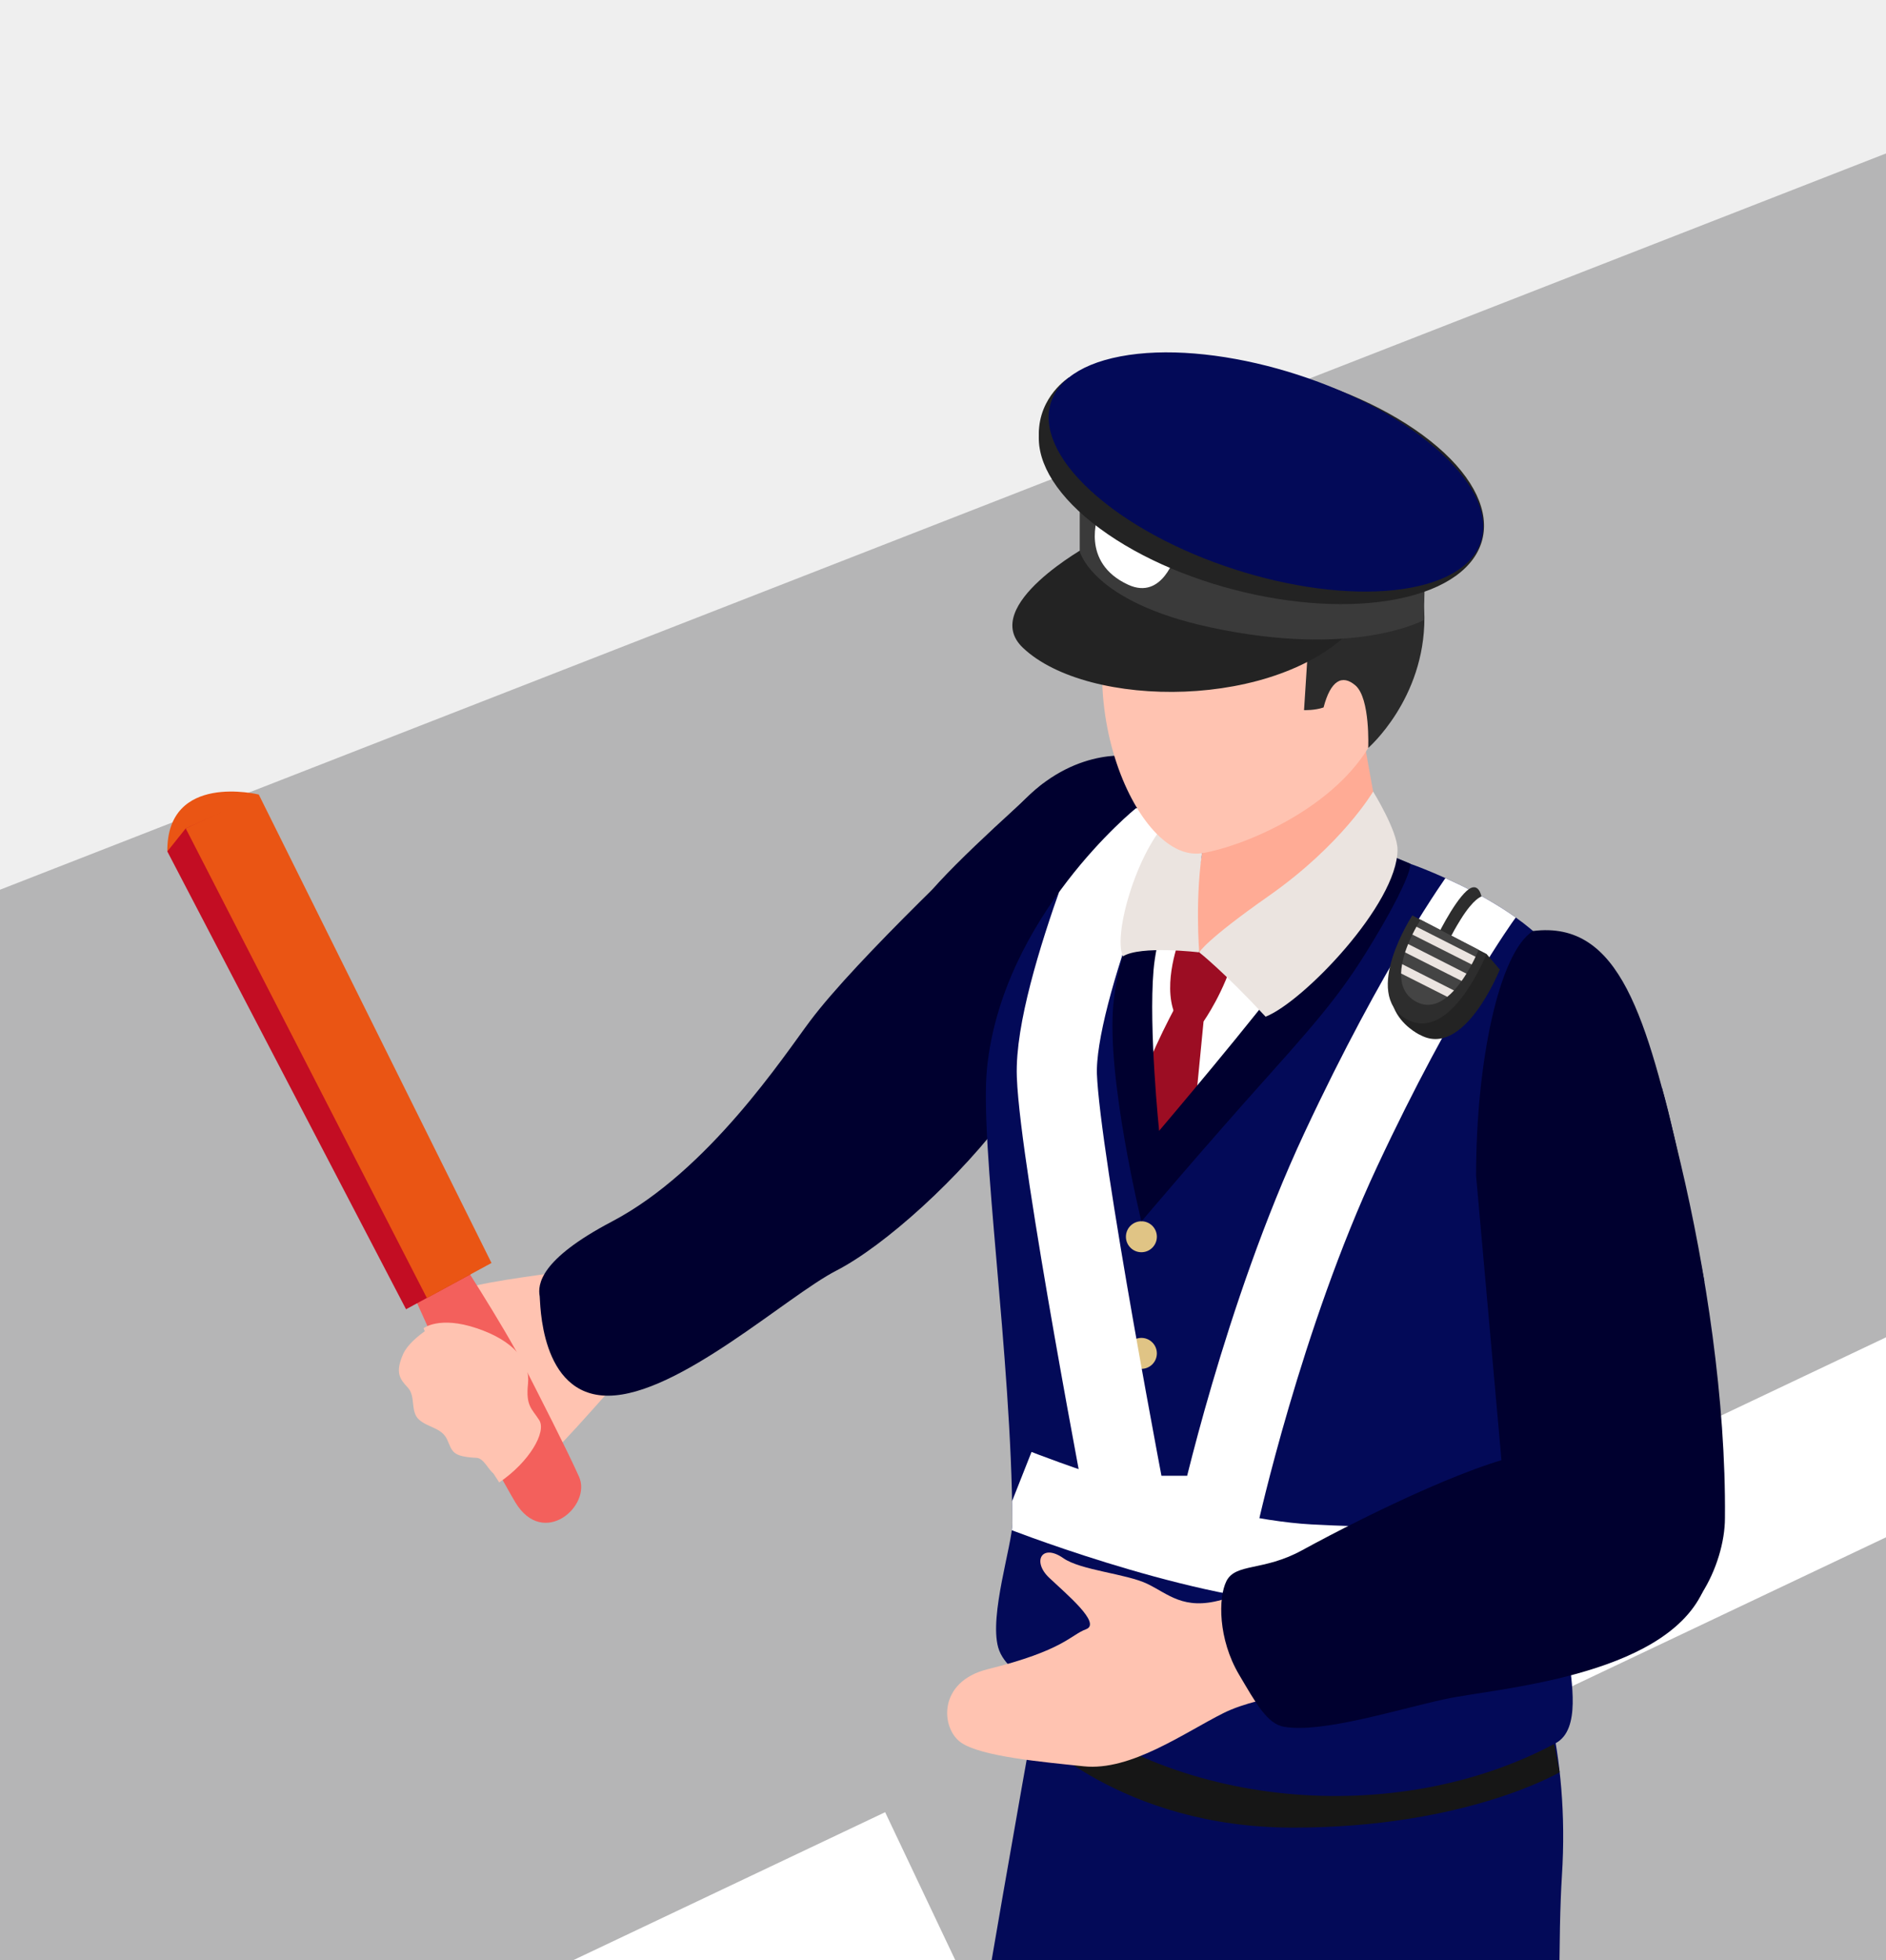 <?xml version="1.0" encoding="utf-8"?>
<!-- Generator: Adobe Illustrator 15.1.0, SVG Export Plug-In  -->
<!DOCTYPE svg PUBLIC "-//W3C//DTD SVG 1.1//EN" "http://www.w3.org/Graphics/SVG/1.1/DTD/svg11.dtd">
<svg version="1.1"
	 xmlns="http://www.w3.org/2000/svg" xmlns:xlink="http://www.w3.org/1999/xlink" xmlns:a="http://ns.adobe.com/AdobeSVGViewerExtensions/3.0/"
	 x="0px" y="0px" width="385px" height="400px" viewBox="105.261 455.088 385 400" enable-background="new 105.261 455.088 385 400"
	 xml:space="preserve">
<rect x="105.261" y="455.088" width="385" height="400" fill="#808080" stroke="none"/>
<defs>
</defs>
<g>
	<defs>
		<rect id="SVGID_257_" x="97.76" width="400" height="415"/>
	</defs>
	<clipPath id="SVGID_259_">
		<use xlink:href="#SVGID_257_"  overflow="visible"/>
	</clipPath>
	<g clip-path="url(#SVGID_259_)">
		<rect x="97.76" fill="#EFEFEF" width="400" height="415"/>
		<g>
			<g>
				<path fill="#161616" d="M453.336,199.276c0,0,1.405,3.494,1.348,6.479c-0.084,4.366-1.215,10.867,1.615,10.849
					c4.768-0.033,9.968-3.927,10.314-12.612c0.279-7.156,1.657-16.388-1.316-18.836c-1.823-0.335-5.561-0.315-5.561-0.315
					L453.336,199.276z"/>
				<path fill="#00002F" d="M422.983,170.514l2.336-34.355c0,0-25.063,3.743-30.262,8.257c0,0,2.017,24.037,6.599,35.021
					C408.927,176.834,416.088,173.989,422.983,170.514z"/>
				<path fill="#00002F" d="M459.974,183.428c0,0-14.259-6.535-20.927-8.935c-9.035-3.253-14.593-5.694-15.755-6.217
					c-5.503,4.943-11.374,9.43-17.399,13.717c6.61,7.065,14.887,8.578,22.764,11.232c9.788,3.296,22.178,9.678,22.178,9.678
					s7.265-3.191,8.761-7.783C462.096,187.452,459.974,183.428,459.974,183.428z"/>
				<path fill="#161616" d="M392.013,257.968c0,0-2.541,2.759-5.931,6.066c-3.14,3.061-4.112,3.941-7.027,6.783
					c-1.701,1.662-0.3,3.188,2.944,3.063c2.847-0.109,9.302-1.495,12.915-2.792c2.563-0.924,7.265-3.523,9.669-5.042
					c2.402-1.521,2.872-3.628,2.872-3.628v-5.107L392.013,257.968z"/>
				<path fill="#030A58" d="M409.662,147.666c1.474-4.044-14.184,44.325-15.365,50.309c-1.111,5.615-0.39,18.327-1.671,28.254
					c-1.288,9.93-5.419,29.389-5.419,29.389s5.333,5.095,10.752,5.2c7.132,0.133,11.767-2.722,11.767-2.722
					s4.667-34.586,4.88-39.702c0.214-5.114,1.33-15.45,1.33-15.45s12.536-21.454,17.418-35.464
					c3.248-9.321,2.181-19.968,2.181-19.968L409.662,147.666z"/>
				<path fill="#00002F" d="M402.986,69.688c0,0-4.277-0.874-8.41,3.238c-4.13,4.117-17.973,17.651-18.232,18.515
					c-0.263,0.869-1.578,8.729,2.041,9.288c3.623,0.561,10.346-2.815,13.628-4.271c3.287-1.455,6.729-3.231,6.729-3.231
					s9.317-19.026,7.968-21.468C405.356,69.316,402.986,69.688,402.986,69.688z"/>
				<path fill="#161616" d="M395.608,140.261l-0.551,4.154c0,0,6.804,7.342,20.047,7.342c13.239,0,20.43-4.245,20.43-4.245
					l-0.724-3.656L395.608,140.261z"/>
				<path fill="#030A58" d="M392.497,137.953c0.384,1.353,1.79,2.167,2.829,3.124c10.244,9.371,27.737,10.748,39.899,4.212
					c1.961-1.055,1.19-4.763,0.992-6.802c-0.419-4.367-1.013-8.695-1.857-12.188c-3.063-12.664,2.569-35.225,2.114-38.645
					c-0.765-5.714-12.387-9.746-12.387-9.746s-11.637-5.249-21.045-4.25c0,0-10.189,8.228-11.4,19.856
					c-0.603,5.772,1.885,22.145,1.937,34.893C393.59,130.027,391.794,135.483,392.497,137.953z"/>
				<g>
					<circle fill="#E0C485" cx="404.24" cy="106.542" r="1.331"/>
					<circle fill="#E0C485" cx="404.24" cy="115.351" r="1.331"/>
					<circle fill="#E0C485" cx="404.24" cy="124.16" r="1.331"/>
				</g>
				<g>
					<defs>
						<path id="SVGID_258_" d="M392.497,137.953c0.384,1.353,1.79,2.167,2.829,3.124c10.244,9.371,27.737,10.748,39.899,4.212
							c1.961-1.055,1.19-4.763,0.992-6.802c-0.419-4.367-1.013-8.695-1.857-12.188c-3.063-12.664,2.569-35.225,2.114-38.645
							c-0.765-5.714-12.387-9.746-12.387-9.746s-11.637-5.249-21.045-4.25c0,0-10.189,8.228-11.4,19.856
							c-0.603,5.772,1.885,22.145,1.937,34.893C393.59,130.027,391.794,135.483,392.497,137.953z"/>
					</defs>
					<clipPath id="SVGID_261_">
						<use xlink:href="#SVGID_258_"  overflow="visible"/>
					</clipPath>
					<g clip-path="url(#SVGID_261_)">
						<path fill="none" stroke="#FFFFFF" stroke-width="6.431" stroke-miterlimit="10" d="M430.94,78.077
							c0,0-23.745,32.524-23.034,49.62c0.309,7.412,0.309,7.412,0.309,7.412"/>
						<path fill="none" stroke="#FFFFFF" stroke-width="6.431" stroke-miterlimit="10" d="M395.058,69.611
							c0,0,2.533,27.457,4.076,40.95c1.545,13.495,4.585,23.92,4.585,23.92"/>
						<path fill="none" stroke="#FFFFFF" stroke-width="6.431" stroke-miterlimit="10" d="M391.345,129.169
							c0,0,8.037,5.064,14.548,5.238c6.514,0.175,17.437,2.078,27.461,0.074"/>
					</g>
				</g>
				<path fill="#FFC3B1" d="M438.093,127.696c0,0-5.655,0.161-7.341,0.544c-1.687,0.382-1.862,2.186-1.862,2.186
					s-2.739,1.05-3.499,2.413c-0.764,1.367-0.438,1.873,0.119,2.597c0.56,0.727-0.006,1.843,0.626,2.522
					c0.637,0.679,1.676,0.769,2.004,1.711c0.328,0.943,0.219,1.334,2.128,1.608c0.561,0.08,0.846,1.102,1.2,1.314
					c1.544,0.937,3.818-0.591,4.92-1.438c1.353-1.045,7.397-6.824,7.397-6.824L438.093,127.696z"/>
				<path fill="#00002F" d="M448.771,124.021c3.942,2.654,8.871,5.47,13.895,2.208c3.043-1.979,2.504-7.726,0.551-10.798
					c-4.758-7.665-12.294-18.334-18.224-24.123c-8.149-7.952-11.103-9.991-13.8-3.694c-1.217,2.849-1.615,10.373,3.029,17.702
					l14.474,18.57L448.771,124.021z"/>
				<g>
					<path fill="#FFFFFF" d="M403.295,82.209c0,0-0.398,4.554-0.782,8.491c-0.381,3.934,1.485,12.301,1.485,12.301
						s7.138-7.308,8.661-9.02c1.528-1.713,3.685-5.87,3.685-5.87L403.295,82.209z"/>
					<g>
						<path fill="#FFAB95" d="M422.028,76.792L420.1,66.098l-11.539,8.383l-1.367,7.961c0,0-0.868,1.997-0.641,4.001
							C412.137,83.658,418.396,82.314,422.028,76.792z"/>
					</g>
					<path fill="#9C0D23" d="M404.578,98.768c0.997-0.874,2.021-1.719,3.053-2.564l0.807-8.334l-1.714-0.182
						c0,0-1.99,3.471-3.005,6.294c0.109,0.156,0.189,0.336,0.189,0.578C403.908,96.009,404.188,97.4,404.578,98.768z"/>
					<path fill="#9C0D23" d="M406.406,83.646c0,0-1.344,3.367-0.386,5.749c0.157,0.344,2.223,0.578,2.223,0.578
						s1.624-2.293,2.394-5.194c-0.859-0.247-2.057-0.503-2.688-0.095C407.137,83.785,406.406,83.646,406.406,83.646z"/>
					<path fill="#00002F" d="M421.031,76.616c-1.296,3.416-4.369,6.8-6.225,9.446c-2.246,3.208-9.978,12.306-9.978,12.306
						s-0.812-7.818-0.427-12.306c0.38-4.487,3.365-10.525,3.365-10.525l-1.661-0.914c0,0-4.255,8.398-4.787,14.054
						c-0.531,5.655,2.151,16.639,2.151,16.639s4.891-5.773,9.684-11.116c4.796-5.34,6.201-7.151,8.713-11.449
						c0.418-0.712,2.221-3.86,2.221-4.841C423.067,77.509,422.047,77.026,421.031,76.616z"/>
					<path fill="#EBE4E0" d="M408.215,76.462c-0.675,3.862-0.309,8.23-0.309,8.23s-4.517-0.541-5.85,0.309
						c-0.818-1.697,1.229-8.58,3.816-10.731C406.23,73.973,407.047,75.117,408.215,76.462z"/>
					<path fill="#EBE4E0" d="M421.23,72.37c0,0,1.871,3.021,1.871,4.455c0,4.159-7.236,11.676-10.109,12.797
						c-3.272-3.517-5.086-4.93-5.086-4.93s0.438-0.896,5.328-4.323C418.865,76.421,421.23,72.37,421.23,72.37z"/>
					<g>
						<g>
							<path fill="#FFC3B1" d="M421.017,52.751c-3.12-3.977-12.084-7.324-17.927,1.323c-6.125,9.064-0.335,23.886,5.029,23.021
								c3.006-0.484,9.773-3.225,12.736-8.063C424.194,63.58,423.444,55.84,421.017,52.751z"/>
						</g>
						<path fill="#2B2B2B" d="M400.788,57.104c1.243,1.985,3.187,4.313,8.182,4.578c4.089,0.213,7.317-1.007,7.317-1.007
							l-0.352,5.461c0,0,0.821,0.03,1.502-0.207c0.536-2.073,1.428-2.559,2.439-1.684c1.145,0.988,0.979,4.787,0.979,4.787
							s4.325-3.737,4.308-9.986c-0.011-3.896-3.415-12.337-10.552-13.22c-7.138-0.884-12.219,2.847-13.961,6.657
							C399.776,54.392,400.229,56.206,400.788,57.104z"/>
						<path fill="#232323" d="M399.416,53.519c0,0-8.416,4.615-5.033,7.83c4.99,4.749,19.635,4.772,25.451-1.619L399.416,53.519z"/>
						<path fill="#3A3A3A" d="M398.741,53.96v-3.875c0,0,3.134,5.725,13.04,6.33c8.419,0.515,13.423-0.987,13.423-0.987
							l-0.084,3.804c0,0-5.286,2.953-16.412,0.551C399.658,57.828,398.741,53.96,398.741,53.96z"/>
					</g>
					<path fill="#232323" d="M397.934,40.636c0,0-2.325,1.435-2.325,4.352c0,1.939,2.325-1.165,2.325-1.165V40.636z"/>
					<path fill="#E0C485" d="M400.162,51.206c0,0-1.421,3.615,2.302,5.323c2.631,1.205,3.614-2.274,3.614-2.274L400.162,51.206z"/>
					<path fill="#232323" d="M423.779,57.47c-7.149,1.732-17.924-0.81-24.061-5.68c-6.135-4.872-5.313-10.229,1.839-11.962
						c7.15-1.733,17.925,0.811,24.062,5.68C431.754,50.38,430.932,55.736,423.779,57.47z"/>
					<path fill="#030A58" d="M424.175,56.742c-6.829,1.3-17.361-1.613-23.524-6.505c-6.158-4.891-5.618-9.907,1.211-11.207
						c6.828-1.296,17.361,1.615,23.524,6.506C431.545,50.427,431.004,55.446,424.175,56.742z"/>
				</g>
				<g>
					<path fill="#2D2D2D" d="M426.031,83.677c0,0,1.296-2.712,2.356-3.681c0.929-0.85,1.147,0.424,1.147,0.424
						s-0.588,0.127-1.609,1.772c-0.712,1.156-1.012,1.864-1.012,1.864L426.031,83.677z"/>
					<path fill="#232323" d="M425.253,83.059c0,0-3.885,5.952-0.479,7.927c3.404,1.97,6.167-4.977,6.167-4.977L425.253,83.059z"/>
					<path fill="#232323" d="M424.773,90.985c0,0-1.393-0.644-1.967-2.09c-0.573-1.443,7.118-4.079,7.118-4.079l1.016,1.192
						L424.773,90.985z"/>
					<path fill="#2D2D2D" d="M424.237,81.863c0,0-3.89,5.954-0.481,7.925c3.406,1.973,6.169-4.972,6.169-4.972L424.237,81.863z"/>
					<g>
						<path fill="#444444" d="M423.918,84.057l4.47,2.27c0.15-0.247,0.283-0.481,0.397-0.702l-4.545-2.294
							C424.131,83.549,424.021,83.796,423.918,84.057z"/>
						<path fill="#444444" d="M423.459,85.595l3.974,2.019c0.208-0.229,0.403-0.476,0.583-0.73l-4.335-2.185
							C423.586,84.989,423.511,85.291,423.459,85.595z"/>
						<path fill="#444444" d="M424.469,88.441c0.894,0.518,1.729,0.242,2.445-0.342l-3.536-1.785
							C423.358,87.169,423.633,87.96,424.469,88.441z"/>
						<path fill="#444444" d="M429.316,84.501l-4.444-2.309c0,0-0.146,0.23-0.317,0.534l4.53,2.304
							C429.222,84.735,429.316,84.501,429.316,84.501z"/>
						<path fill="#EBE4E0" d="M424.555,82.727c-0.095,0.171-0.199,0.371-0.314,0.604l4.545,2.294c0.119-0.221,0.223-0.428,0.3-0.594
							L424.555,82.727z"/>
						<path fill="#EBE4E0" d="M423.681,84.698l4.335,2.185c0.133-0.187,0.257-0.371,0.372-0.557l-4.47-2.27
							C423.834,84.261,423.753,84.475,423.681,84.698z"/>
						<path fill="#EBE4E0" d="M423.378,86.314l3.536,1.785c0.182-0.145,0.352-0.309,0.519-0.486l-3.974-2.019
							C423.41,85.837,423.381,86.077,423.378,86.314z"/>
					</g>
				</g>
				<path fill="#00002F" d="M442.6,89.066c0,0-4.493,5.266-5.975,6.628c0.712,2.352,5.361,5.766,8.614,7.736
					c3.247,1.971,7.498-3.047,7.498-3.047S445.467,91.573,442.6,89.066z"/>
				<path fill="#358BC7" d="M386.979,80.45c0,0,1.903,3.725,5.033,1.429c4.141-3.036,6.729-6.365,6.729-6.365l-2.81-3.756
					C395.932,71.758,389.021,77.821,386.979,80.45z"/>
				<path fill="#00002F" d="M448.497,116.131c0,0-5.571,4.76-8.263,7.005c-2.693,2.242-4.43,2.693-3.609,5.118
					c0.827,2.425,2.769,3.862,3.011,6.825c0.238,2.964,1.767,3.324,5.044,2.247c3.275-1.078,17.047-9.229,18.893-11.924
					C465.426,122.707,448.497,116.131,448.497,116.131z"/>
				<path fill="#00002F" d="M382.106,79.177c-1.134,1.398-0.806,1.207-3.319,3.882c-2.516,2.674-5.521,6.844-5.521,10.167
					c0,3.33,1.928,7.564,5.119,7.503c1.947-0.038,5.575-5.691,8.087-7.503c2.478-1.785,5.013-5.931,4.866-8.395
					C391.254,83.321,385.573,74.916,382.106,79.177z"/>
				<g>
					<path fill="#2D2D2D" d="M398.19,81.991l-3.614,0.952c-0.802,0.211-1.785-0.373-2.18-1.3l-5.475-12.809
						c-0.398-0.926-0.061-1.856,0.741-2.068l3.608-0.951c0.808-0.212,1.785,0.372,2.186,1.298l5.475,12.81
						C399.326,80.85,398.994,81.779,398.19,81.991z"/>
					<path fill="#2D2D2D" d="M385.777,68.188c0,0,0.651-1.083,1.886-1.421c0.822-0.223,1.116,1.245,1.116,1.245l-2.18,0.783
						L385.777,68.188z"/>
					<path fill="#2D2D2D" d="M396.927,82.992c0,0,1.881-0.588,2.171-1.754c0.289-1.166-1.263-1.189-1.263-1.189L396.927,82.992z"/>
					<path fill="#444444" d="M396.927,82.992l-3.608,0.953c-0.807,0.211-1.79-0.373-2.186-1.299l-5.474-12.81
						c-0.398-0.926-0.062-1.857,0.741-2.067l3.607-0.952c0.808-0.212,1.791,0.372,2.186,1.298l5.475,12.81
						C398.066,81.851,397.73,82.781,396.927,82.992z"/>
				</g>
				<path fill="#FFC3B1" d="M383.945,80.442c0,0,2.299-5.493,3.262-8.072c0.964-2.578,1.609-3.044,4.341-3.799
					c2.73-0.755,3.39,0.318,3.51,1.04c1.016,0.315,1.304,1.259,0.874,2.146c1.267,0,1.557,1.702,0.905,2.255
					c0.831,0.456,1.016,1.37,0.718,1.705c-0.294,0.337-1.372,1.478-3.007,2.337c-2.299,1.208-2.85,1.716-3.182,2.941
					c-0.331,1.223,0.13,1.221-1.67,3.179c-1.796,1.961-2.053,1.625-2.053,1.625S382.591,83.752,383.945,80.442z"/>
				<g>
					<path fill="#444444" d="M391.044,66.164c0.02,0.063-0.133,0.176-0.341,0.251c-0.211,0.074-0.396,0.084-0.418,0.02
						c-0.023-0.062,0.127-0.174,0.337-0.247C390.83,66.112,391.021,66.103,391.044,66.164z"/>
					
						<rect x="386.184" y="62.739" transform="matrix(0.336 0.942 -0.942 0.336 317.965 -324.935)" fill="#444444" width="6.706" height="0.806"/>
					<path fill="#595959" d="M388.788,59.849c0.023,0.062-0.127,0.173-0.337,0.246c-0.214,0.076-0.398,0.086-0.422,0.024
						c-0.025-0.064,0.127-0.176,0.337-0.252C388.58,59.794,388.765,59.784,388.788,59.849z"/>
				</g>
			</g>
			<g>
				<path fill="#00002F" d="M256.492,204.661c0,0,13.113-2.685,25.765,9.919c12.666,12.611,55.095,54.104,55.894,56.751
					c0.81,2.647,4.839,26.744-6.257,28.454c-11.102,1.726-31.712-8.619-41.772-13.082c-10.061-4.466-20.621-9.9-20.621-9.9
					s-28.554-58.313-24.408-65.795C249.236,203.526,256.492,204.661,256.492,204.661z"/>
				<path fill="#161616" d="M301.001,725.698c0,0,7.839,8.537,18.325,18.751c9.693,9.461,12.693,12.172,21.698,20.959
					c5.254,5.131,0.925,9.846-9.089,9.454c-8.806-0.333-28.743-4.623-39.902-8.626c-7.928-2.851-22.449-10.881-29.867-15.572
					c-7.424-4.694-8.874-11.214-8.874-11.214v-15.767L301.001,725.698z"/>
				<path fill="#161616" d="M195.37,775.537c0,0,1.813,16.164,2.932,36.479c1.114,20.306-1.749,38.236-7.965,40.475
					c-6.199,2.238-23.889,1.946-33.938-26.253c-10.056-28.196-4.062-55.547-4.062-55.547L195.37,775.537z"/>
				<path fill="#030A58" d="M156.225,467.457c-3.709-57.869,28.187-88.286,28.187-88.286c-2.537-19.499,87.921,7.794,87.921,7.794
					s19.365,104.83,27.55,160.031c9.295,62.742,5.229,174.741,5.229,174.741s-1.178,13.639-24.551,13.541
					c-17.926-0.068-32.715-14.655-32.715-14.655l-1.85-130.754l-24.288-89.634c0,0,0.483,89.229-9.888,125.472
					c-15.456,54.037-10.533,157.485-10.533,157.485s-30.34,10.825-51.113,0.438c-20.773-10.381-16.691-21.989-16.691-21.989
					s-6.762-88.806,19.938-148.9C155.652,567.115,157.927,494.041,156.225,467.457z"/>
				<path fill="#161616" d="M279.114,420.941l1.682,12.742c0,0-20.853,22.496-61.442,22.496c-40.579,0-62.604-13.013-62.604-13.013
					l2.207-11.209L279.114,420.941z"/>
				<path fill="#030A58" d="M288.645,413.877c-1.171,4.135-5.484,6.639-8.679,9.572c-31.396,28.72-85.006,32.938-122.275,12.903
					c-6.005-3.233-3.646-14.592-3.047-20.841c1.287-13.385,3.115-26.643,5.7-37.354c9.373-38.814-7.87-107.953-6.478-118.429
					c2.338-17.519,37.958-29.873,37.958-29.873s35.662-16.087,64.5-13.021c0,0,31.218,25.216,34.937,60.844
					c1.845,17.699-5.779,67.881-5.947,106.944C285.304,389.579,290.794,406.307,288.645,413.877z"/>
				<g>
					<circle fill="#E0C485" cx="254.249" cy="318.443" r="3.898"/>
					<circle fill="#E0C485" cx="254.249" cy="344.236" r="3.898"/>
					<circle fill="#E0C485" cx="254.249" cy="370.029" r="3.898"/>
				</g>
				<path fill="#FFC3B1" d="M199.416,370.085c0,0,13.486-10.923,18.167-13.397c4.676-2.481,8.685,1.377,8.685,1.377
					s8.464-3.023,12.961-1.377c4.502,1.65,4.749,3.483,4.901,6.278c0.147,2.809,3.688,4.277,3.578,7.119
					c-0.126,2.837-2.364,5.13-1.24,7.98c1.114,2.837,2.148,3.541-1.749,7.983c-1.141,1.305,0.236,4.247-0.169,5.455
					c-1.712,5.257-10.055,6.244-14.311,6.465c-5.228,0.273-30.823-1.098-30.823-1.098V370.085z"/>
				<path fill="#00002F" d="M169.428,381.987c-5.858,13.334-13.991,28.728-32.353,28.517c-11.122-0.131-19.15-15.892-19.145-27.043
					c-0.258-27.655,4.523-58.474,10.381-83.188c8.049-33.949,14.139-57.244,34.732-54.644c8.007,5.102,13.345,30.881,13.345,57.465
					l-6.998,78.42L169.428,381.987z"/>
				<path fill="#00002F" d="M204.858,363.704c3.625,2.462,8.322,11.012,8.044,20.647c-0.221,7.646-0.153,13.292-3.3,15.821
					c-7.066,5.695-24.367,3.575-35.609,6.945c-11.243,3.373-37.843,8.296-46.406-1.494c-8.563-9.788-11.5-27.225,2.148-33.635
					c10.424-4.899,37.77-5.923,56.126-6.021C196.19,365.914,200.902,361.012,204.858,363.704z"/>
				<path fill="#00002F" d="M337.594,209.311c0,0,8.159,7.393,8.159,13.934c0,6.549,3.546,24.442,5.526,32.659
					c1.986,8.22,1.771,23.889-4.98,35.973c-6.751,12.081-17.741,8.82-25.428,6.93c-3.115-0.765-5.69-20.529-5.758-28.399
					c-0.079-7.87-10.276-39.918-7.865-53.961c1.203-7.003,8.49-19.113,8.49-19.113L337.594,209.311z"/>
				<g>
					<path fill="#FFFFFF" d="M255.546,243.029c0,0,1.225,13.959,2.391,26.021c1.172,12.063-4.539,37.701-4.539,37.701
						s-21.876-22.399-26.558-27.641c-4.676-5.243-11.279-17.985-11.279-17.985L255.546,243.029z"/>
					<g>
						<path fill="#FFAB95" d="M198.14,226.436l5.899-32.78l35.368,25.695l4.182,24.401c0,0,2.68,6.117,1.971,12.257
							C228.453,247.479,209.267,243.355,198.14,226.436z"/>
					</g>
					<path fill="#9C0D23" d="M251.627,293.78c-3.058-2.677-6.199-5.27-9.372-7.857l-2.475-25.541l5.254-0.557
						c0,0,6.104,10.637,9.215,19.286c-0.326,0.479-0.578,1.041-0.578,1.771C253.671,285.327,252.81,289.588,251.627,293.78z"/>
					<path fill="#9C0D23" d="M246.021,247.438c0,0,4.119,10.315,1.171,17.615c-0.473,1.056-6.809,1.781-6.809,1.781
						s-4.985-7.037-7.35-15.93c2.658-0.756,6.314-1.534,8.248-0.291C243.778,247.868,246.021,247.438,246.021,247.438z"/>
					<path fill="#00002F" d="M201.196,225.899c3.962,10.463,13.387,20.836,19.061,28.948c6.898,9.829,30.593,37.708,30.593,37.708
						s2.479-23.957,1.303-37.708c-1.166-13.757-10.313-32.258-10.313-32.258l5.097-2.809c0,0,13.034,25.751,14.669,43.075
						c1.623,17.324-6.6,50.987-6.6,50.987s-14.988-17.694-29.678-34.06c-14.689-16.37-18.992-21.919-26.694-35.087
						c-1.282-2.19-6.809-11.839-6.809-14.842C194.955,228.632,198.065,227.15,201.196,225.899z"/>
					<path fill="#EBE4E0" d="M240.468,225.419c2.081,11.839,0.951,25.23,0.951,25.23s13.838-1.662,17.926,0.938
						c2.501-5.201-3.771-26.287-11.7-32.892C246.552,217.793,244.052,221.297,240.468,225.419z"/>
					<path fill="#EBE4E0" d="M200.582,212.884c0,0-5.742,9.246-5.742,13.641c0,12.751,22.181,35.788,30.997,39.225
						c10.023-10.775,15.582-15.1,15.582-15.1s-1.345-2.755-16.334-13.252C207.827,225.301,200.582,212.884,200.582,212.884z"/>
					<g>
						<g>
							<path fill="#FFC3B1" d="M201.722,202.652c9.095,14.836,29.826,23.219,39.041,24.708
								c16.443,2.655,34.186-42.771,15.409-70.558c-17.899-26.494-45.382-16.234-54.943-4.053
								C193.805,162.217,191.498,185.945,201.722,202.652z"/>
						</g>
						<path fill="#2B2B2B" d="M263.222,166.097c-3.809,6.076-9.75,13.216-25.06,14.022c-12.536,0.661-22.434-3.079-22.434-3.079
							l1.077,16.728c0,0-2.517,0.098-4.598-0.628c-1.654-6.354-4.381-7.841-7.48-5.164c-3.51,3.036-3.006,14.677-3.006,14.677
							s-13.25-11.459-13.191-30.619c0.026-11.929,10.471-37.79,32.342-40.501s37.443,8.716,42.781,20.397
							C266.337,157.782,264.945,163.344,263.222,166.097z"/>
						<path fill="#232323" d="M267.436,155.105c0,0,25.79,14.141,15.436,23.999c-15.299,14.551-60.192,14.621-78.013-4.97
							L267.436,155.105z"/>
						<path fill="#3A3A3A" d="M269.5,156.461V144.58c0,0-9.599,17.542-39.96,19.404c-25.801,1.579-41.152-3.023-41.152-3.023
							l0.269,11.65c0,0,16.202,9.06,50.299,1.688C266.7,168.309,269.5,156.461,269.5,156.461z"/>
					</g>
					<path fill="#232323" d="M271.979,115.619c0,0,7.135,4.399,7.135,13.342c0,5.941-7.135-3.575-7.135-3.575V115.619z"/>
					<path fill="#E0C485" d="M265.155,148.021c0,0,4.345,11.074-7.056,16.31c-8.069,3.699-11.091-6.979-11.091-6.979
						L265.155,148.021z"/>
					<path fill="#232323" d="M192.765,167.21c21.918,5.312,54.928-2.474,73.741-17.408c18.808-14.934,16.286-31.341-5.632-36.652
						c-21.919-5.312-54.938,2.475-73.741,17.408C168.324,145.491,170.841,161.898,192.765,167.21z"/>
					<path fill="#030A58" d="M191.551,164.985c20.937,3.978,53.204-4.949,72.097-19.938c18.887-14.989,17.227-30.367-3.704-34.344
						c-20.931-3.978-53.204,4.949-72.097,19.938C168.965,145.631,170.62,161.008,191.551,164.985z"/>
				</g>
				<g>
					<path fill="#2D2D2D" d="M185.861,247.526c0,0-3.967-8.306-7.214-11.27c-2.853-2.613-3.52,1.287-3.52,1.287
						s1.807,0.397,4.928,5.443c2.191,3.53,3.1,5.7,3.1,5.7L185.861,247.526z"/>
					<path fill="#232323" d="M188.251,245.63c0,0,11.91,18.257,1.472,24.296c-10.439,6.042-18.908-15.244-18.908-15.244
						L188.251,245.63z"/>
					<path fill="#232323" d="M189.723,269.926c0,0,4.255-1.968,6.021-6.402c1.771-4.429-21.813-12.501-21.813-12.501l-3.115,3.659
						L189.723,269.926z"/>
					<path fill="#2D2D2D" d="M191.367,241.974c0,0,11.915,18.248,1.471,24.29c-10.434,6.047-18.908-15.241-18.908-15.241
						L191.367,241.974z"/>
					<g>
						<path fill="#444444" d="M192.354,248.688l-13.707,6.959c-0.462-0.749-0.866-1.475-1.229-2.146l13.938-7.029
							C191.688,247.146,192.019,247.895,192.354,248.688z"/>
						<path fill="#444444" d="M193.758,253.408l-12.179,6.188c-0.641-0.704-1.245-1.452-1.797-2.232l13.292-6.709
							C193.368,251.554,193.589,252.483,193.758,253.408z"/>
						<path fill="#444444" d="M190.657,262.135c-2.742,1.584-5.301,0.743-7.502-1.043l10.854-5.479
							C194.052,258.241,193.216,260.652,190.657,262.135z"/>
						<path fill="#444444" d="M175.795,250.059l13.623-7.071c0,0,0.452,0.709,0.978,1.642l-13.892,7.048
							C176.084,250.773,175.795,250.059,175.795,250.059z"/>
						<path fill="#EBE4E0" d="M190.396,244.629c0.289,0.513,0.614,1.133,0.961,1.842l-13.938,7.029
							c-0.363-0.684-0.673-1.309-0.915-1.823L190.396,244.629z"/>
						<path fill="#EBE4E0" d="M193.074,250.655l-13.292,6.709c-0.404-0.57-0.782-1.148-1.135-1.718l13.707-6.959
							C192.602,249.328,192.854,249.979,193.074,250.655z"/>
						<path fill="#EBE4E0" d="M194.01,255.612l-10.854,5.479c-0.552-0.452-1.077-0.946-1.576-1.495l12.179-6.188
							C193.894,254.151,193.994,254.89,194.01,255.612z"/>
					</g>
					<path fill="#FFC3B1" d="M302.835,204.07c0,0,11.374,10.615,18.036,14.736c6.667,4.125,12.804,0.878,12.804,0.878l1.281-6.801
						c0,0-6.678-6.2-8.574-6.883C324.485,205.328,302.835,204.07,302.835,204.07z"/>
				</g>
				<g>
					<g>
						<path fill="#C6C6C6" d="M291.393,186.578c-0.819-0.473-1.271-1.148-1.271-1.892c0-0.874,0.625-1.739,1.718-2.369l0,0
							c1.971-1.147,4.881-1.259,6.609-0.258c0.814,0.474,1.271,1.141,1.271,1.892c0,0.875-0.625,1.736-1.724,2.369
							c-1.071,0.62-2.417,0.938-3.698,0.938C293.216,187.259,292.181,187.038,291.393,186.578z M292.228,182.984L292.228,182.984
							c-0.851,0.494-1.334,1.106-1.334,1.702c0,0.583,0.483,0.988,0.888,1.225c1.481,0.856,4.103,0.735,5.831-0.266
							c0.841-0.486,1.33-1.098,1.33-1.694c0-0.591-0.473-0.987-0.878-1.224c-0.673-0.39-1.57-0.578-2.517-0.578
							C294.397,182.149,293.173,182.436,292.228,182.984z"/>
					</g>
					<path fill="#191919" d="M292.827,193.334c0,3.365,2.043,4.91,4.56,3.449c2.517-1.452,4.55-5.354,4.55-8.702
						c0-3.365-2.033-4.902-4.55-3.449C294.87,186.084,292.827,189.985,292.827,193.334z"/>
					<polygon fill="#262626" points="295.868,200.051 330.659,220.381 338.15,204.307 303.859,184.083 					"/>
					<path fill="#191919" d="M327.827,215.264c0,4.303,2.621,6.283,5.848,4.421c3.226-1.862,5.842-6.869,5.842-11.172
						s-2.616-6.278-5.842-4.416C330.448,205.962,327.827,210.958,327.827,215.264z"/>
					<path fill="#262626" d="M293.872,195.339c0,4.303,2.622,6.283,5.848,4.421s5.842-6.861,5.842-11.164
						c0-4.298-2.616-6.278-5.842-4.416S293.872,191.041,293.872,195.339z"/>
					<polygon fill="#191919" points="356.034,209.674 350.901,206.676 340.452,229.223 346.998,232.851 					"/>
					<path fill="#191919" d="M347.743,204.903c0,0-4.003-1.808-11.311-1.474c-2.049,0.084-8.59,13.16-7.807,15.296
						c2.022,5.532,9.304,9.065,9.304,9.065L347.743,204.903z"/>
					<path fill="#262626" d="M334.956,221.129c0-5.971,3.641-12.916,8.117-15.501c2.055-1.182,3.925-1.239,5.348-0.392l0.006-0.013
						l1.934,1.127c-0.016,0.026-2.585-0.751-4.971,0.625c-4.486,2.588-8.111,9.53-8.111,15.504c0,3.031,0.93,5.22,2.433,6.317
						l-1.781-1.006v-0.008C336.117,226.846,334.956,224.51,334.956,221.129z"/>
					<path fill="#4F4F4F" d="M320.871,211.244c0-4.269,2.601-9.233,5.806-11.082c1.465-0.849,2.8-0.889,3.83-0.284v-0.008
						l1.387,0.807c-0.011,0.013-1.86-0.536-3.557,0.446c-3.216,1.85-5.811,6.812-5.811,11.093c0,2.157,0.787,3.673,1.859,4.458
						l-1.266-0.73C321.822,215.276,320.871,213.664,320.871,211.244z"/>
					<path fill="#4F4F4F" d="M299.289,198.606c0-4.311,2.621-9.317,5.853-11.18c1.477-0.849,2.826-0.891,3.855-0.278v-0.008
						l1.393,0.806c-0.005,0.021-1.865-0.533-3.578,0.452c-3.23,1.865-5.852,6.869-5.852,11.18c0,2.184,0.793,3.699,1.875,4.492
						l-1.276-0.73C300.25,202.665,299.289,201.039,299.289,198.606z"/>
					<path fill="#191919" d="M337.278,222.479c0-5.974,3.625-12.916,8.111-15.504c4.482-2.587,8.112,0.165,8.112,6.139
						c0,2.428-0.604,5.005-1.613,7.39l-0.987,2.038c-1.445,2.627-3.378,4.845-5.512,6.076c-1.854,1.077-3.566,1.217-4.938,0.604
						l-0.741-0.426C338.208,227.699,337.278,225.511,337.278,222.479z"/>
					<path fill="#303030" d="M343.63,226.023c0,5.973,3.631,8.718,8.106,6.133c4.492-2.587,8.12-9.532,8.12-15.503
						c0-5.979-3.628-8.724-8.12-6.132C347.261,213.106,343.63,220.044,343.63,226.023z"/>
					<path fill="#191919" d="M355.734,215.889c-0.008-2.141-0.552-3.809-1.455-4.881c2.658-0.152,4.55,2.196,4.555,6.229
						c0.017,5.248-3.149,11.332-7.071,13.599c-2.312,1.335-4.365,1.03-5.663-0.515c0.798-0.047,1.66-0.313,2.563-0.835
						C352.577,227.221,355.74,221.137,355.734,215.889z"/>
					<path fill="#262626" d="M339.265,223.564c0-5.974,3.63-12.919,8.111-15.504c2.055-1.182,3.925-1.169,5.349-0.32l0.609,0.362
						c-0.011,0.026-2.591-0.814-4.976,0.563c-4.477,2.587-8.111,9.53-8.111,15.503c0,3.023,0.935,5.22,2.438,6.32l-0.447-0.265l0,0
						C340.42,229.277,339.265,226.942,339.265,223.564z"/>
					<g>
						<path fill="#C6C6C6" d="M351.185,219.004c0-1.892-1.035-3.541-2.563-4.424c0.94-1.145,1.991-2.099,3.1-2.736
							c0.903-0.531,1.766-0.794,2.559-0.836c0.903,1.072,1.447,2.74,1.455,4.881c0.006,5.248-3.157,11.332-7.071,13.597
							c-0.903,0.522-1.766,0.788-2.563,0.835c-0.898-1.077-1.445-2.739-1.456-4.894c0-0.502,0.043-1.017,0.101-1.529
							c0.431,0.124,0.882,0.194,1.355,0.194C348.915,224.092,351.185,221.813,351.185,219.004z"/>
						<path fill="#FFFFFF" d="M351.185,219.004c0,2.809-2.27,5.088-5.085,5.088c-0.474,0-0.925-0.07-1.355-0.194
							c0.347-3.322,1.833-6.801,3.877-9.317C350.149,215.463,351.185,217.112,351.185,219.004z"/>
					</g>
					<path fill="#4F4F4F" d="M304.506,203.041l12.12,7.008c0.362,0.208,0.662-0.016,0.662-0.502v-2.863
						c0-0.485-0.3-1.056-0.662-1.266l-12.12-7.009c-0.368-0.207-0.667,0.021-0.667,0.502v2.863
						C303.839,202.263,304.138,202.833,304.506,203.041z"/>
					<polygon fill="#262626" points="313.458,207.65 316.032,209.138 316.032,205.704 313.458,204.215 					"/>
					<path fill="#191919" d="M316.032,205.704c-0.709,0.972-0.841,2.37,0,3.434C316.032,207.322,316.032,206.676,316.032,205.704z"
						/>
					<path fill="#262626" d="M313.458,204.23c-0.709,0.972-0.846,2.369,0,3.434C313.458,205.849,313.458,205.202,313.458,204.23z"/>
				</g>
				<path fill="#FFC3B1" d="M326.382,197.332c0,0-7.092,4.303-9.094,4.721c-0.268,2.963-0.73,6.021-0.268,8.072
					c0.436,2.023,1.875,3.387,1.875,3.387s-1.603,2.563-4.817,1.5c-3.221-1.069-2.8-1.403-3.688-3.129
					c-1.129,0.599-5.106,0.236-5.553-2.341c-2.9,0.583-4.24-1.358-5.117-3.838c-0.846,0.423-4.156-1.634-3.852-5.653
					c0.279-3.588,0.305-13.11,3.852-15.871c3.53-2.761,11.474-4.324,15.025-4.108c3.552,0.224,16.996,5.13,18.93,8.128
					c1.928,2.994,2.758,15.23,2.758,15.23L326.382,197.332z"/>
				<path fill="#FFAB95" d="M311.204,196.353c0,0-1.402,4.311-1.597,7.718c-0.2,3.407,0.782,7.813,0.782,7.813
					s-0.908,0.599-1.629,0.244c-0.314-1.377-0.846-6.375-0.767-9.475C308.089,198.236,311.204,196.353,311.204,196.353z"/>
				<path fill="#FFAB95" d="M304.837,209.542c0,0-0.557-4.645-0.72-6.89c-0.169-2.254,0.347-5.257,1.077-6.3
					c0.72-1.029,1.396-2.322,1.396-2.322s-2.422,0.975-3.157,4.311c-0.599,2.677-0.347,7.072-0.294,8.335
					c0.058,1.267,0.42,2.955,0.42,2.955S304.237,209.881,304.837,209.542z"/>
				<path fill="#FFAB95" d="M301.201,190.138c0,0-1.104,2.183-1.481,4.825c-0.384,2.641,0,10.741,0,10.741s-1.057,0.242-1.766-0.62
					c-0.667-3.212,0.084-8.259,0.657-11.054C299.179,191.23,301.201,190.138,301.201,190.138z"/>
				<path fill="#00002F" d="M132.72,282.49c0,0,17.968,5.805,24.03,6.908c2.018,7.253-4.413,23.721-9.593,34.149
					c-5.181,10.437-24.409,4.421-24.409,4.421S129.395,293.683,132.72,282.49z"/>
				<path fill="#00002F" d="M305.562,237.642c0,0-5.842,11.422-15.44,4.379c-12.688-9.31-14.679-27.44-14.679-27.44l2.674-3.572
					C278.116,211.008,299.289,229.585,305.562,237.642z"/>
			</g>
		</g>
	</g>
</g>
<g>
	<defs>
		<rect id="SVGID_254_" x="97.76" y="447.588" width="400" height="415"/>
	</defs>
	<clipPath id="SVGID_262_">
		<use xlink:href="#SVGID_254_"  overflow="visible"/>
	</clipPath>
	<g clip-path="url(#SVGID_262_)">
		<g>
			<rect x="97.76" y="447.588" fill="#EFEFEF" width="400" height="415"/>
			<g>
				<polygon fill="#B5B5B6" points="0,677.712 505.335,480.518 875.751,677.712 131.819,1229.658 				"/>
				
					<line fill="none" stroke="#FFFFFF" stroke-width="36.868" stroke-miterlimit="10" stroke-dasharray="273.096,40.964" x1="47.096" y1="958.544" x2="889.544" y2="559.015"/>
			</g>
		</g>
		<g>
			<path fill="#FFC3B1" d="M219.987,714.628c0,0-14.968,1.825-19.34,3.246c-4.377,1.424-4.396,6.256-4.396,6.256
				s-7.001,3.452-8.694,7.258c-1.682,3.813-0.689,5.074,0.967,6.856c1.658,1.789,0.435,4.892,2.283,6.53
				c1.85,1.646,4.624,1.629,5.73,4.054c1.1,2.413,0.908,3.48,6.037,3.738c1.503,0.075,2.508,2.707,3.507,3.192
				c4.323,2.1,9.979-2.507,12.687-5.028c3.334-3.098,17.943-19.911,17.943-19.911L219.987,714.628z"/>
			<path fill="#FFC3B1" d="M207.169,728.145c0,0,5.714,12.083,12.416,11.733s12.596-4.532,12.596-4.532l-4.029-13.104
				L207.169,728.145z"/>
			<path fill="#00002F" d="M336.972,609.456c0,0-11.39-2.333-22.393,8.626c-8.537,8.501-34.29,32.471-43.955,45.345
				c-5.3,7.063-20.699,30.538-40.426,40.906c-14.782,7.768-15.189,12.867-14.765,15.277c0.155,0.906-0.101,20.341,14.016,20.268
				c14.321-0.072,36.509-20.382,46.544-25.524c9.765-5.008,25.333-18.962,35.29-32.53c5.66-7.715,14.39-9.679,14.39-9.679
				s24.808-50.673,21.21-57.174C343.281,608.47,336.972,609.456,336.972,609.456z"/>
			<path fill="#161616" d="M298.299,1062.223c0,0-6.82,7.419-15.924,16.287c-8.428,8.218-11.039,10.585-18.854,18.22
				c-4.57,4.459-0.813,8.556,7.894,8.218c7.656-0.292,24.981-4.024,34.674-7.505c6.885-2.477,19.512-9.448,25.958-13.532
				c6.446-4.072,7.706-9.737,7.706-9.737v-13.715L298.299,1062.223z"/>
			<path fill="#161616" d="M390.09,1105.527c0,0-1.58,14.052-2.553,31.704c-0.972,17.638,1.525,33.227,6.917,35.171
				c5.396,1.945,20.759,1.691,29.501-22.811c8.733-24.505,3.52-48.27,3.52-48.27L390.09,1105.527z"/>
			<path fill="#030A58" d="M424.105,837.818c3.219-50.287-24.502-76.718-24.502-76.718c2.21-16.944-76.392,6.772-76.392,6.772
				s-16.832,91.095-23.94,139.063c-8.085,54.521-4.543,151.845-4.543,151.845s1.019,11.841,21.325,11.768
				c15.586-0.06,28.429-12.735,28.429-12.735l1.615-113.622l21.105-77.882c0,0-0.424,77.532,8.593,109.018
				c13.427,46.966,9.153,136.857,9.153,136.857s26.36,9.399,44.411,0.374c18.052-9.025,14.505-19.102,14.505-19.102
				s5.88-77.17-17.33-129.391C424.604,924.418,422.627,860.919,424.105,837.818z"/>
			<path fill="#161616" d="M317.318,797.401l-1.466,11.068c0,0,18.124,19.549,53.392,19.549c35.263,0,54.4-11.308,54.4-11.308
				l-1.917-9.738L317.318,797.401z"/>
			<path fill="#030A58" d="M309.032,791.264c1.022,3.588,4.767,5.764,7.546,8.313c27.278,24.963,73.867,28.622,106.245,11.212
				c5.228-2.803,3.173-12.68,2.652-18.11c-1.114-11.63-2.702-23.15-4.953-32.459c-8.149-33.729,6.839-93.809,5.624-102.912
				c-2.027-15.224-32.975-25.959-32.975-25.959s-30.999-13.979-56.054-11.314c0,0-27.132,21.911-30.354,52.871
				c-1.607,15.383,5.017,58.986,5.158,92.932C311.94,770.145,307.16,784.681,309.032,791.264z"/>
			<g>
				<circle fill="#E0C485" cx="338.26" cy="707.447" r="3.158"/>
				<circle fill="#E0C485" cx="338.26" cy="731.245" r="3.158"/>
			</g>
			<g>
				<defs>
					<path id="SVGID_256_" d="M309.032,791.264c1.022,3.588,4.767,5.764,7.546,8.313c27.278,24.963,73.867,28.622,106.245,11.212
						c5.228-2.803,3.173-12.68,2.652-18.11c-1.114-11.63-2.702-23.15-4.953-32.459c-8.149-33.729,6.839-93.809,5.624-102.912
						c-2.027-15.224-32.975-25.959-32.975-25.959s-30.999-13.979-56.054-11.314c0,0-27.132,21.911-30.354,52.871
						c-1.607,15.383,5.017,58.986,5.158,92.932C311.94,770.145,307.16,784.681,309.032,791.264z"/>
				</defs>
				<clipPath id="SVGID_263_">
					<use xlink:href="#SVGID_256_"  overflow="visible"/>
				</clipPath>
				<g clip-path="url(#SVGID_263_)">
					<path fill="none" stroke="#FFFFFF" stroke-width="16.362" stroke-miterlimit="10" d="M413.935,629.442l-6.259,8.588
						c0,0-12.761,17.54-28.712,51.656c-15.956,34.115-24.903,74.715-24.903,74.715h-18.485c0,0-13.929-72.437-14.568-89.84
						c-0.639-17.4,17.919-59.591,17.919-59.591l7.957-10.017"/>
					<path fill="none" stroke="#FFFFFF" stroke-width="16.362" stroke-miterlimit="10" d="M312.826,758.966
						c0,0,35.518,14.031,59.719,15.349c24.205,1.317,50.68,0,50.68,0"/>
				</g>
			</g>
			<g>
				<path fill="#F3605C" d="M197.645,709.58c0,0,10.414,15.931,14.691,24.393c3.142,6.211,8.428,16.444,11.116,22.413
					c2.689,5.963-7.285,14.705-12.983,5.269c-2.063-3.419-8.578-15.395-11.893-22.619c-2.333-5.063-11.29-24.968-11.29-24.968
					L197.645,709.58z"/>
				<path fill="#EA5514" d="M158.086,617.216c0,0-18.802-4.641-18.667,11.61l13.147-0.938L158.086,617.216z"/>
				<polygon fill="#C30D23" points="201.338,715.088 153.165,619.675 143.171,624.126 139.419,628.826 188.149,722.241 				"/>
				<polygon fill="#EA5514" points="205.593,712.798 158.086,617.216 143.171,624.126 192.408,719.957 				"/>
			</g>
			<path fill="#00002F" d="M412.633,763.548c5.086,11.586,12.158,24.963,28.109,24.78c9.669-0.114,16.645-13.811,16.641-23.5
				c0.224-24.032-3.939-50.813-9.025-72.283c-6.99-29.503-12.285-49.748-30.173-47.481c-6.958,4.426-11.604,26.828-11.604,49.929
				l6.085,68.145L412.633,763.548z"/>
			<path fill="#FFC3B1" d="M416.093,787.097c0,0-13.524,6.785-25.859,9.672c-12.33,2.889-27.217,3.887-35.178,7.855
				s-18.932,11.896-28.561,10.879c-8.378-0.885-20.908-1.979-25.041-4.836c-4.128-2.857-4.875-12.427,5.439-14.979
				c15.544-3.848,16.871-6.969,20.071-8.155c3.2-1.188-4.008-7.17-7.539-10.515c-3.527-3.349-1.475-7.048,2.896-3.989
				c3.553,2.484,12.768,3.157,17.102,5.219c4.33,2.062,7.406,5.485,15.25,3.279c6.552-1.845,29.383-11.54,41.95-17.33
				c12.566-5.798,15.335-7.659,15.335-7.659L416.093,787.097z"/>
			<path fill="#00002F" d="M355.621,777.709c-1.712,3.395-1.693,11.877,2.57,19.076c3.393,5.728,5.707,10.048,9.172,10.651
				c7.762,1.354,22.955-3.49,32.921-5.654c9.962-2.169,44.247-4.381,52.52-21.815c4.849-10.208-20.749-29.312-33.825-28.44
				c-9.988,0.658-33.952,12.263-47.949,19.91C363.145,775.746,357.502,773.999,355.621,777.709z"/>
			<g>
				<path fill="#FFFFFF" d="M337.789,642.797c0,0-1.055,12.13-2.077,22.612c-1.014,10.481,3.949,32.76,3.949,32.76
					s19.015-19.464,23.077-24.018c4.068-4.557,9.807-15.63,9.807-15.63L337.789,642.797z"/>
				<g>
					<path fill="#FFAB95" d="M387.68,628.377l-5.123-28.485l-30.733,22.329l-3.644,21.203c0,0-2.318,5.316-1.703,10.651
						C361.337,646.663,378.01,643.079,387.68,628.377z"/>
				</g>
				<path fill="#9C0D23" d="M341.204,686.897c2.657-2.326,5.387-4.579,8.136-6.827l2.159-22.194l-4.57-0.484
					c0,0-5.305,9.242-8.003,16.76c0.283,0.415,0.493,0.906,0.493,1.538C339.419,679.552,340.177,683.255,341.204,686.897z"/>
				<path fill="#9C0D23" d="M346.07,646.627c0,0-3.569,8.964-1.018,15.308c0.415,0.92,5.916,1.547,5.916,1.547
					s4.328-6.115,6.383-13.839c-2.301-0.66-5.479-1.336-7.158-0.256C348.024,647.001,346.07,646.627,346.07,646.627z"/>
				<path fill="#00002F" d="M385.026,627.911c-3.442,9.092-11.637,18.106-16.571,25.155c-5.985,8.542-26.575,32.768-26.575,32.768
					s-2.155-20.818-1.142-32.768c1.022-11.954,8.967-28.031,8.967-28.031l-4.424-2.44c0,0-11.332,22.377-12.747,37.432
					c-1.415,15.061,5.726,44.307,5.726,44.307s13.024-15.377,25.799-29.598c12.764-14.226,16.503-19.047,23.196-30.489
					c1.114-1.903,5.917-10.288,5.917-12.897C390.45,630.285,387.738,628.998,385.026,627.911z"/>
				<path fill="#EBE4E0" d="M350.9,627.493c-1.803,10.288-0.83,21.926-0.83,21.926s-12.025-1.445-15.572,0.814
					c-2.183-4.52,3.269-22.843,10.166-28.581C345.614,620.867,347.783,623.912,350.9,627.493z"/>
				<path fill="#EBE4E0" d="M385.565,616.603c0,0,4.98,8.035,4.98,11.852c0,11.085-19.271,31.1-26.931,34.085
					c-8.711-9.363-13.545-13.12-13.545-13.12s1.173-2.393,14.193-11.517C379.256,627.391,385.565,616.603,385.565,616.603z"/>
				<g>
					<g>
						<path fill="#FFC3B1" d="M384.561,607.71c-7.897,12.893-25.912,20.183-33.915,21.471
							c-14.294,2.308-29.712-37.167-13.399-61.313c15.563-23.023,39.444-14.107,47.749-3.522
							C391.445,572.575,393.454,593.198,384.561,607.71z"/>
					</g>
					<path fill="#2B2B2B" d="M331.119,575.944c3.319,5.286,8.482,11.486,21.786,12.185c10.884,0.575,19.489-2.675,19.489-2.675
						l-0.932,14.535c0,0,2.188,0.085,3.986-0.545c1.438-5.521,3.807-6.814,6.51-4.488c3.05,2.642,2.602,12.754,2.602,12.754
						s11.519-9.957,11.473-26.601c-0.031-10.372-9.098-32.845-28.104-35.2c-19.006-2.356-32.537,7.573-37.185,17.729
						C328.421,568.72,329.627,573.552,331.119,575.944z"/>
					<path fill="#232323" d="M327.467,566.4c0,0-22.416,12.28-13.413,20.848c13.29,12.644,52.301,12.705,67.786-4.319L327.467,566.4
						z"/>
					<path fill="#3A3A3A" d="M325.673,567.571v-10.324c0,0,8.336,15.241,34.724,16.861c22.416,1.372,35.752-2.627,35.752-2.627
						l-0.229,10.123c0,0-14.08,7.873-43.704,1.469C328.106,577.873,325.673,567.571,325.673,567.571z"/>
				</g>
				<path fill="#232323" d="M323.514,532.08c0,0-6.195,3.823-6.195,11.592c0,5.173,6.195-3.104,6.195-3.104V532.08z"/>
				<path fill="#FFFFFF" d="M329.448,560.237c0,0-3.775,9.623,6.132,14.173c7.012,3.214,9.628-6.059,9.628-6.059L329.448,560.237z"
					/>
				<path fill="#232323" d="M392.354,576.912c-19.046,4.615-47.739-2.15-64.078-15.128c-16.349-12.97-14.152-27.234,4.894-31.85
					c19.047-4.615,47.73,2.15,64.079,15.127C413.588,558.039,411.396,572.296,392.354,576.912z"/>
				<path fill="#030A58" d="M393.404,574.979c-18.188,3.456-46.238-4.301-62.646-17.325c-16.417-13.025-14.97-26.391,3.218-29.844
					c18.185-3.456,46.233,4.301,62.642,17.325C413.03,558.16,411.588,571.522,393.404,574.979z"/>
			</g>
			<g>
				<path fill="#2D2D2D" d="M398.354,646.704c0,0,3.441-7.213,6.263-9.792c2.483-2.271,3.06,1.118,3.06,1.118
					s-1.566,0.345-4.278,4.729c-1.908,3.07-2.693,4.954-2.693,4.954L398.354,646.704z"/>
				<path fill="#232323" d="M396.275,645.063c0,0-10.35,15.857-1.282,21.105c9.066,5.25,16.431-13.246,16.431-13.246
					L396.275,645.063z"/>
				<path fill="#232323" d="M394.993,666.169c0,0-3.698-1.708-5.237-5.563c-1.533-3.85,18.956-10.863,18.956-10.863l2.712,3.18
					L394.993,666.169z"/>
				<path fill="#2D2D2D" d="M393.564,641.879c0,0-10.35,15.857-1.283,21.107c9.076,5.255,16.431-13.243,16.431-13.243
					L393.564,641.879z"/>
				<g>
					<path fill="#444444" d="M392.715,647.714l11.901,6.046c0.407-0.65,0.763-1.28,1.068-1.864l-12.111-6.108
						C393.285,646.373,392.993,647.026,392.715,647.714z"/>
					<path fill="#444444" d="M391.482,651.815l10.592,5.378c0.557-0.612,1.082-1.263,1.557-1.94l-11.551-5.83
						C391.829,650.204,391.628,651.012,391.482,651.815z"/>
					<path fill="#444444" d="M394.185,659.398c2.379,1.376,4.603,0.646,6.52-0.906l-9.432-4.762
						C391.23,656.016,391.961,658.11,394.185,659.398z"/>
					<path fill="#444444" d="M407.1,648.905l-11.842-6.146c0,0-0.393,0.616-0.845,1.427l12.066,6.125
						C406.845,649.525,407.1,648.905,407.1,648.905z"/>
					<path fill="#EBE4E0" d="M394.413,644.187c-0.251,0.447-0.539,0.984-0.84,1.601l12.111,6.108
						c0.315-0.594,0.589-1.137,0.795-1.584L394.413,644.187z"/>
					<path fill="#EBE4E0" d="M392.08,649.423l11.551,5.83c0.352-0.495,0.685-0.995,0.985-1.493l-11.901-6.046
						C392.486,648.271,392.276,648.839,392.08,649.423z"/>
					<path fill="#EBE4E0" d="M391.272,653.73l9.432,4.762c0.475-0.388,0.936-0.822,1.37-1.299l-10.592-5.378
						C391.368,652.464,391.286,653.103,391.272,653.73z"/>
				</g>
			</g>
			<path fill="#00002F" d="M444.531,677.087c0,0-15.618,5.045-20.887,6.006c-1.748,6.305,3.84,20.612,8.342,29.679
				c4.496,9.063,21.21,3.835,21.21,3.835S447.412,686.817,444.531,677.087z"/>
			<path fill="#00002F" d="M294.336,638.114c0,0,5.072,9.926,13.418,3.813c11.025-8.095,17.919-16.951,17.919-16.951l-7.487-10.005
				C318.186,614.971,299.783,631.114,294.336,638.114z"/>
			<path fill="#FFC3B1" d="M191.721,726.112c0,0,3.221-2.563,10.844,0s10.958,6.757,10.481,11.33s0.776,5.05,2.294,7.432
				s-2.012,8.537-8.171,12.704c-2.273,1.538,0,0,0,0l-6.986-10.799L191.721,726.112z"/>
		</g>
	</g>
</g>
<rect x="105.261" y="455.088" fill="none" width="384.999" height="400"/>
</svg>

